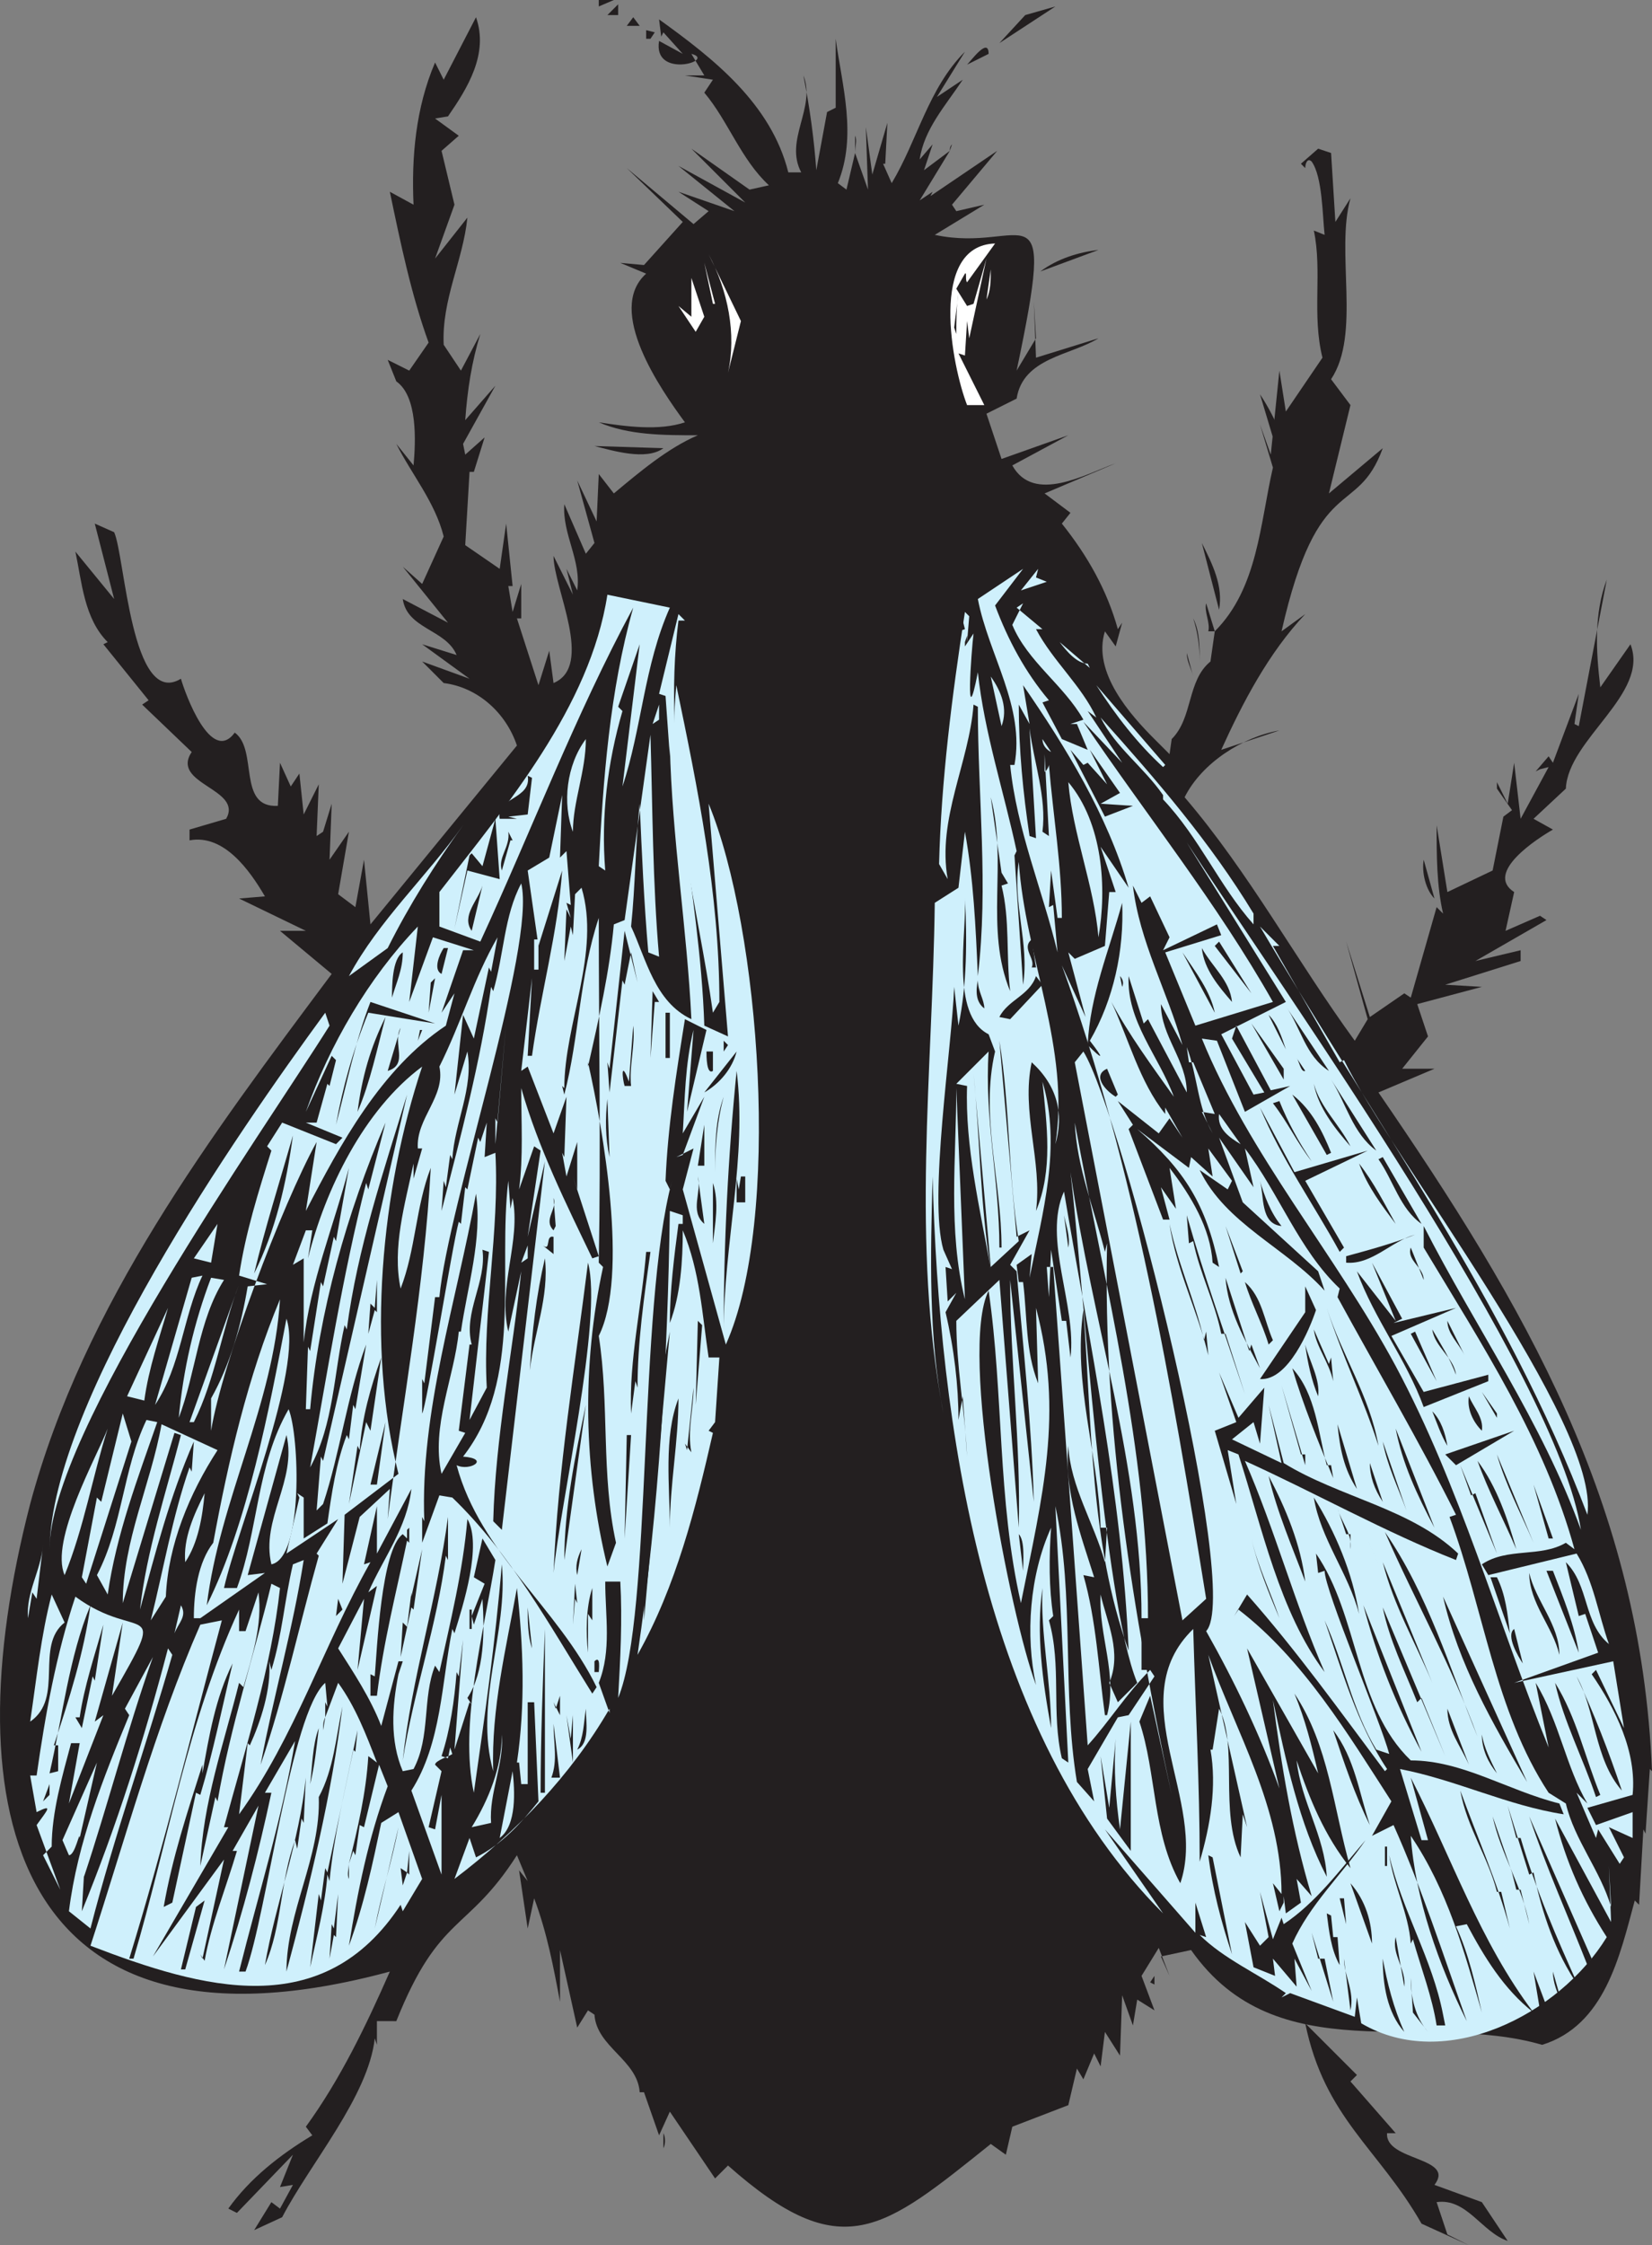 <svg xmlns="http://www.w3.org/2000/svg" width="575.25" height="781.5"><rect width="100%" height="100%" fill="#808080" stroke="none"/><path fill="#231f20" fill-rule="evenodd" d="M208.5 2.25V0h5.25zm3 3 3.75-3.75v3.75zm156-3L348 15l9-9.75zm75.75 150 3-.75c-2.25-5.25-4.5-9.75-7.5-14.25l4.5 15m-22.5 67.5H423l-3-9.75c-.75 3 1.5 6.75.75 9.75m-90-167.25c0-.75 0-1.5.75-2.25l-.75 2.25M231 742.5v5.25c.75-1.5.75-3.75 0-5.25m66.75-695.25v6c0-2.25.75-4.5 0-6M200.25 711l.75-5.25-.75 5.25M40.5 677.25c12-36 24-71.25 31.5-108.75-9.75 36.75-24.75 71.25-31.5 108.75m99-14.25c0-1.5 0-2.25-.75-3-.75 1.5 0 1.5.75 3"/><path fill="#231f20" fill-rule="evenodd" d="m480 380.25 19.5-8.25h-11.25l9-11.25-3.75-11.25 22.5-6-12.75-.75 26.25-8.25v-3.75l-15.75 3.75 24.75-14.25-2.25-1.5-12 5.25 3-13.5c-10.5-6.75 8.25-18.75 13.5-21.75L534 285l11.25-10.5c.75-17.25 29.25-33 22.5-50.25l-10.5 15c-1.5-12.75-2.25-25.5 2.25-37.5l-9.75 51-1.5-.75 1.5-10.5-9 24-1.5-2.25-4.5 5.25 1.5-.75 3-.75-9.75 18-2.25-19.5-2.25 14.25-3.75-7.5v2.25l5.25 7.5-3 2.25-3.75 18.75-15.75 7.5-3.75-23.25c0 10.5 0 21 2.25 30.75l-2.25-2.25-9 31.5-2.25-1.5-12 8.25-8.25-26.25 7.5 27-4.5 7.5C451.5 334.5 435 303.75 412.5 277.5c6-12 20.25-21 33-23.25L425.25 261c7.5-16.5 16.5-33.75 29.25-47.25l-8.25 6c12.75-56.25 26.25-39 35.25-63.75l-18.75 15.75 7.5-30.75-6.75-9c10.5-15.75 1.5-44.25 6.75-63L465 77.25l-1.5-24-4.5-1.5-6 5.25 1.5 1.5c0-1.5.75-3.75 2.25-2.25 3.75 5.25 3.75 18.75 4.5 25.5l-3.75-1.5c3 14.25-.75 29.25 3 44.25l-12.75 18.75L445.5 129l-3 29.25-3.75-10.5 4.5 15c-4.5 19.5-5.25 42-20.25 57l-1.5 10.5c-8.25 6.75-6 19.5-13.5 27l-.75 5.25-5.25-5.25c-8.25-8.25-21.75-23.25-17.25-37.5l3.75 5.25 2.25-8.25-1.5 2.25c-3.75-13.5-10.5-25.5-19.5-36.75l3-3.75-9-6.75 24.75-10.5C378 165 360 175.5 352.5 162l19.5-10.5-23.25 8.25L343.5 144l10.5-5.25c2.25-14.25 18.75-15 28.5-21l-21.75 6.75L360 105l.75 12.75L354 129c14.25-67.5 3-40.5-28.5-47.25l17.25-10.5L333 73.5l-1.5-2.25 15.75-18.75L324 68.25l.75-1.5-4.5 3 10.5-17.25-9 6.75 3-9-4.5 5.25c1.5-10.5 9-18.75 15-27.75l-9 6L336 18c-12.75 12.75-16.5 30.75-25.5 45.75l-3-6.75h.75l.75-14.25-5.25 18-2.25-16.5.75 21.75-4.5-12.75-3 12.75-3-2.25c6.75-16.5 1.5-33.75-.75-50.25v24l-3 1.5-3.75 20.25c-.75-10.5-2.25-21.75-4.5-33C284.25 37.5 273 48.75 279 60h-4.5c-6-24-26.25-39.75-45-53.25l.75 6 .75-1.5 6.75 7.5-8.25-4.5c-2.25 13.5 20.25 6.75 11.25 4.5l4.5 7.5h-6.75l9.75 1.5-3 4.5C253.5 42 258 55.5 267.75 64.5L261 66l-20.25-14.25L259.5 70.5l-23.25-12.75 19.5 15.75-19.5-6.75 10.5 6.75-5.25 4.5-23.25-19.5 19.5 18.75-13.5 15-8.25-.75 9 3.75c-14.25 12.75 5.25 40.5 13.5 51.75-9 3-20.25 1.5-30 0 10.5 4.5 22.5 4.5 34.5 4.5-10.5 4.5-20.25 12.75-29.25 20.25L208.5 165l-.75 16.5-6.75-14.25 6 21.75-3 3.75-7.5-17.25c-.75 10.5 6 19.5 4.5 30l-3.75-7.5 2.25 9-6.75-13.5c0 11.25 14.25 38.25 0 44.25l-1.5-11.25-3.75 12-7.5-23.25h1.5v-12l-3 9.75-1.5-9h1.5l-2.25-21.75L174 198l-12-8.25 1.5-25.5h1.5l3.75-12-6.75 6-.75-3.75 11.25-20.25-10.5 12c.75-10.5 2.25-20.25 5.25-30L160.5 129l-6-9c-.75-15.75 6.75-29.25 8.25-44.25L151.5 90l6.75-18.75-4.5-18.75 6-5.25-8.25-6 4.5-.75c6.75-9.75 14.25-21.75 9.75-34.5L154.5 27.75l-3-6c-6.75 15.75-8.25 33-7.5 49.5l-8.25-4.5c3.75 18 7.5 36 13.5 52.5L142.5 129l-7.5-3.75 3 7.5c7.5 5.25 6.75 21 6 29.25l-6-7.5c5.25 10.5 13.5 20.25 16.5 32.25l-7.5 16.5-6.75-6 15.75 19.5-15.75-8.25c1.5 10.5 15 10.5 18.75 19.5l-12-3.75 16.5 12-16.5-6 7.5 7.5c12 1.5 21.75 10.5 25.5 21.75l-51 62.25-2.25-22.5-3 16.5-6-4.5 3.75-21.75-6.75 9.75.75-19.5-3 9.75-2.25 1.5.75-18-5.25 10.5-1.5-14.25-3 4.5-3.75-8.25-.75 15c-14.25.75-6.75-19.5-15-25.5C73.5 266.25 64.5 241.5 63 236.25c-17.25 10.5-19.5-42.75-23.25-51l-6.75-3 6.75 26.25-13.5-16.5c2.25 10.5 3 23.25 11.25 31.5l-1.5.75 15.75 19.5-2.25 1.5 17.25 16.5c-7.5 11.25 18 12.75 12 23.25L66 288.75v3.75c12-2.25 21 10.5 26.25 19.5l-9 .75L106.5 324h-9l18 15c-42 56.25-86.25 114.75-105 184.5-27.75 107.25-5.25 198 125.25 162.75-8.25 18.75-17.25 37.5-29.25 54l2.25 3C97.5 750 87 758.25 79.5 768.75l3 1.5L102 750l-4.5 11.25 4.5-.75-4.5 8.25-3-2.25-6 9.75 9.75-4.5c9.75-18.75 30-42 32.25-62.25l.75 2.25v-8.25H138c15-37.5 24.75-30.75 42-57.75l3.75 9-3-3.75 3 20.25 2.25-10.5c4.5 12 6.75 24 9 36v-18l6 27 3.75-6 2.25 1.5c.75 11.25 15 15.75 15.75 27h1.5l5.25 15 3.75-8.25L249 758.25l4.5-4.5c39.75 35.25 54 22.5 91.5-7.5l5.25 3.75 2.25-9.75 19.5-7.5 3-12.75 2.25 3.75 3.75-9 2.25 4.5 1.5-12 5.25 8.25.75-21 3.75 10.5 1.5-9 6 3.75-4.5-12 6-9.75 3.75 9.75-3-6.75 10.5-2.25c30 42.75 81 21 122.25 33 21.75-6.75 27-30.75 32.25-50.25l1.5 1.5 1.5-26.25.75 1.5 1.5-22.5.75.75c-3.75-93-44.25-162-95.25-236.25"/><path fill="#cff0fc" fill-rule="evenodd" d="m140.25 665.25-.75-2.25c-27 41.25-69 29.25-108 14.25C43.5 640.5 54 601.5 69.75 565.5l7.5-1.5C66.75 603 57 642.75 45 681.75h1.5c12-40.5 18.75-82.5 36.75-121.5v7.5h2.25l4.5-13.5c1.5 11.25-2.25 22.5-5.25 33l-1.5-1.5c-5.25 21-12.75 42-13.5 63.75l5.25-24 .75 1.5c4.5-26.25 12.75-51 18.75-75.75l3 1.5c-3 27.75-12 55.5-19.5 83.25h1.5l-26.25 45L78 647.25l-7.5 34.5-.75-1.5 1.5 2.25c2.25-12.75 7.5-25.5 11.25-38.25H81l9-15.75-12 57c6.75-20.25 12-40.5 16.5-61.5h-2.25l10.5-18c-4.5 27-12.75 53.25-19.5 80.25h2.25c7.5-20.25 15.75-90 27.75-100.5L114 594l-.75-1.5v5.25l4.5-12c6 8.25 9.75 18 13.5 27.75l-3-2.25c-.75 12.75-3.75 25.5-6.75 37.5l1.5-4.5.75 1.5 1.5-10.5 1.5.75 5.25-21.75 3 7.5c-6.75 18-10.5 36.75-13.5 55.5 5.25-14.25 8.25-28.5 11.25-42.75l6-3.75L147 654l-6.75 11.25"/><path fill="#231f20" fill-rule="evenodd" d="M121.5 654v-5.25c0 1.5-.75 3.75 0 5.25M63 685.5h1.5l6.75-24-3 2.25L63 685.5m49.5-83.25.75-4.5c-.75 1.5-.75 3-.75 4.5M222.75 9h-4.5l2.25-3zm5.25 2.25-1.5 2.25H225v-3l3 .75m116.25 7.5-7.5 3.75c1.5-1.5 7.5-9.75 7.5-3.75"/><path fill="#fff" fill-rule="evenodd" d="m320.25 56.25-2.25 3 2.25-3m26.25 28.5-9.75 13.5c-.75-.75 0-3.75-.75-3l-3 5.25 3.75 6 2.25-.75L343.5 90l-6 27.75-.75-6-.75 12-2.25-.75 9 18h-6c-5.25-13.5-13.5-55.5 9.75-56.25"/><path fill="#231f20" fill-rule="evenodd" d="M362.25 94.5c6-4.5 13.5-6.75 20.25-7.5l-20.25 7.5"/><path fill="#fff" fill-rule="evenodd" d="m258 111.75-4.5 18c3-13.5 0-28.5-6.75-41.25L258 111.75m-9.75-6-3-14.25 3.75 14.25zm95.25-1.5 1.5-10.5c0 3.75 0 7.5-1.5 10.5m-98.25 6-3 5.25-6-9 4.5 3.75v-13.5l4.5 13.5"/><path fill="#231f20" fill-rule="evenodd" d="m333 116.25-.75-2.25 1.5-12c-.75 4.5-.75 9.75-.75 14.25M231 156c-6 4.5-18 .75-24-.75l24 .75m193.5 56.25-6-23.25c3.75 7.5 7.5 15 6 23.25"/><path fill="#cff0fc" fill-rule="evenodd" d="M346.5 210.75c4.5 12 10.5 23.25 18.75 33l-2.25.75 6.75 12.75 9 3.75-3.75-9h-2.25l4.5-1.5c-6.75-12-19.5-20.25-24.75-33l3.75-7.5-2.25 1.5 9 7.5h-2.25c6 11.25 15.75 19.5 21 30.75l-3-2.25 12 18-13.5-14.25c21.75 32.25 46.5 63 66 97.5l-27 8.25-10.5-25.5 19.5-6-1.5-3.75-18.75 9 2.25-4.5L400.5 312l-3 2.25-3-6c2.25 19.5 12 36.75 17.25 55.5l-7.5-14.25c0 11.25 9 19.5 9 30.75l-13.5-25.5-1.5 1.5-5.25-16.5c-.75 15.75 10.5 27.75 15.75 42-7.5-10.5-15.75-21.75-21.75-33 6 12.75 9.75 27.75 18.75 39v-2.25l6 10.5-4.5-6.75-3.75 5.25-14.25-11.25 5.25 8.25-1.5 1.5 12 31.5h2.25l-3-11.25 5.25 7.5-2.25-14.25c7.5 9.75 14.25 21 15 33l2.25 1.5c-4.5-21.75-12-33.75-28.5-48l18 13.5.75-3.75 7.5 6.75-1.5-9.75L429 411l-1.5 3-9.75-6.75c9 18.75 30 27 43.5 42L459 442.5l-26.25-24-8.25-22.5 12 17.25-3-13.5c12 15.75 18.75 35.25 33 48.75l-.75 3c13.5 24.75 28.5 50.25 41.25 75.75l-2.25.75c12 32.25 15.75 67.5 34.5 96l6 3.75c3 12.75 12 23.25 15.75 36l-.75-14.25.75 19.5-19.5-36c3.75 15 9.75 28.5 18 41.25-16.5 27-56.25 47.25-85.5 30l-1.5-9-.75 6.75-22.5-8.25-3 1.5 1.5-1.5c-9.75-6.75-21.75-12-30-20.25l2.25.75-3.75-12v10.5l-31.5-36L405 666c-63-63-78-170.25-80.25-256.5-.75 27.75-1.5 55.5 3.75 82.5-11.25-59.25-3.75-118.5-3-177.75l8.25-5.25 2.25-19.5c3 16.5 3.75 33 4.5 50.25 3.75-31.5 0-62.25 0-93.75l-1.5-.75c-1.5 20.25-12.75 39.75-9 60.75l-3-5.25c.75-29.25 4.5-58.5 9-87.75l1.5 1.5-.75 9v-2.25l-.75 2.25v1.5l3-4.5c-.75 6-3 36.75 1.5 13.5 2.25 21 9 41.25 13.5 62.25l-.75 1.5 3 45c2.25-14.25-3.75-28.5-1.5-42.75 2.25 33 18 65.25 12.75 98.25 3-10.5.75-20.25-8.25-28.5-3.75 17.25 3.75 34.5 1.5 51.75 6-14.25 3.75-30 2.25-45 6.75 22.5 0 45.75-4.5 68.25l.75-8.25-5.25 3.75.75 6h1.5c1.5 12 .75 24 5.25 35.25l-.75-26.25C370.5 492 363 520.5 355.5 558c-8.25-36-6-72.75-11.25-108.75-10.5 21 7.5 113.25 16.5 137.25-3.75-17.25-2.25-38.25 5.25-54.75-.75 10.5-.75 21 .75 30.75l-1.5 1.5c4.5 15.75.75 32.25 4.5 48l2.25 1.5-4.5-89.25c6.75 31.5 2.25 64.5 7.5 96l6 6.75-2.25-11.25 10.5-18L393 597l9-13.5-1.5-2.25c-8.25 8.25-14.25 18-21.75 26.25l-12-166.5h-2.25l.75 10.5.75-16.5 3.75 24.75h1.5l1.5 12.75c2.25-18-9.75-41.25-2.25-57.75 9 53.25 20.25 105.75 22.5 159.75-13.5-37.5-12.75-78.75-15.75-118.5-3.75 25.5 5.25 50.25 6 75.75h2.25l-.75 12c-3.75-13.5-12-26.25-12.75-40.5-1.5 15.75 4.5 31.5 9 45.75l-3.75-.75c4.5 15.75 5.25 32.25 7.5 48.75h.75c3.75-14.25-3-27.75-2.25-42 2.25 9.75 7.5 20.25 3 30.75l3 6.75 6.75-6.75c-12-29.25-18.75-139.5-23.25-177.75 7.5 51.75 24.75 102.75 24.75 155.25h2.25c0-58.5-15-115.5-25.5-172.5.75 15.75 6.75 30 10.5 45l.75-3c-1.5 64.5 9 129 22.5 192l-7.5-34.5-3.75 9c6 18 4.5 39 14.25 56.25 9.75-28.5-21-63.75 4.5-88.5.75 27 2.25 54 2.25 81 3.75-12.75 6-26.25 3.75-39h.75l2.25-14.25c6.75 12.75 0 36 7.5 51.75l.75-15 1.5 4.5-13.5-60c9.75 27 25.5 53.25 25.5 83.25l-3-3.75 2.25 9.75 1.5-3V660l.75 6 5.25-3.75-1.5-8.25 5.25 6c-6.75-22.5-10.5-45-13.5-68.25 4.5 21 9 42.75 18.75 61.5-.75-14.25-9-26.25-10.5-40.5 4.5 13.5 9.75 26.25 18.75 37.5-6-21-7.5-42.75-19.5-60.75 3.75 9 6 18 8.25 27.75l-24.75-43.5 11.25 48.75c-6.75-18.75-15.75-37.5-25.5-54.75 12.75-13.5-29.25-180-42.75-201.75l-3 3.75L411.75 564l8.25-7.5c-12-74.25-24.75-150-50.25-220.5l8.25 18-6-22.5 2.25 2.25 10.5-4.5 1.5-18.75h2.25l-5.25-15.75L393 309c-7.5-25.5-21.75-48.75-36.75-70.5l2.25 13.5-3.75-6.75c0 15.75 1.5 30.75 3.75 45.75l2.25.75-2.25-38.25c1.5 12 6 24 4.5 36l2.25 1.5-1.5-28.5v6c0 .75 1.5-1.5 1.5-2.25 1.5 18 4.5 35.25 4.5 53.25h-1.5L366 303l-.75 12.75 1.5-.75 1.5 16.5c-5.25-21.75-14.25-42.75-16.5-65.25h1.5c3.75-20.25-9-38.25-12.75-57.75l15.75-10.5-9.75 12.75"/><path fill="#cff0fc" fill-rule="evenodd" d="m360.75 201 3.75 1.5-9 3 6-7.5-.75 3m-127.5 10.5c-9 20.25-9.75 42-16.5 62.25l6-49.5-7.5 21.75 1.5 1.5c-5.25 18-7.5 36.75-6 55.5l-2.25-1.5c1.5-30 3.75-60.75 12-90-20.25 37.5-35.25 77.25-53.25 116.25L153 322.5v-12c23.25-30 52.5-64.5 58.5-103.5l21.75 4.5"/><path fill="#cff0fc" fill-rule="evenodd" d="M236.25 216c-6 47.25 7.5 93.75 9 141l8.25 3.75-6.75-81c18 43.5 25.5 144.75 6 188.25l-15-54 3.75-14.25-6 3 2.25-.75 7.5-20.25-7.5 12.75c.75-12 .75-24 3.75-36l-2.25 28.5 6.75-28.5-7.5-3.75c-3 18.75-6 37.5-6.75 56.25l1.5 3 .75-3c-12 45-6.75 150.75-18.75 180 .75-13.5 1.5-27 .75-40.5h-5.25c0 12 2.25 24-2.25 35.25l3.75 10.5v-1.5C198.75 618 180 637.5 158.25 654l5.25-14.25 2.25 6.75c9-4.5 15.75-12 21.75-19.5l-1.5-34.5h-2.25V621h-2.25l-.75-7.5H180c3-20.25 2.25-40.5 0-60.75-3.75 21-9 42-8.25 63.75-6.75-24 5.25-48 3-72-2.25 27-6 53.25-9.75 79.5-5.25-24 3.75-57 7.5-81l-4.5-7.5-3 13.5 3.75 2.25-4.5 11.25.75 3 3-9c.75 11.25.75 25.5-5.25 34.5l1.5 2.25-.75-.75-5.25 16.5 3-38.25-1.5 12.75-.75-1.5c-.75 9.75-2.25 20.25-5.25 29.25l2.25.75.75-3.75.75 2.25c-.75.75-6 2.25-6 3.75l4.5 4.5-2.25-2.25-4.5 19.5 2.25.75 2.25-12v27.75l-10.5-29.25c10.5-16.5 10.5-37.5 14.25-56.25l.75 1.5c3-9.75 9.75-30.75 4.5-39.75-1.5 18-6 36-9.75 53.25l-1.5-2.25c-4.5 11.25-1.5 24.75-7.5 36l-3.75.75c-4.5-10.5-3.75-22.5-1.5-33.75l1.5-4.5h-1.5l-6 22.5c-3.75-9.75-9.75-18.75-15-27l9-17.25-2.25 24.75 6.75-29.25-3 2.25c5.25-12 13.5-22.5 15-36l-12 22.5v-16.5l-4.5 20.25 2.25-.75C112.5 573 102.75 604.5 83.25 631.5l3-24.75.75.75c3.75-8.25 7.5-19.5 6.75-29.25l.75 3c3.75-12 4.5-24 7.5-36.75l3.75-1.5c-3.75 24-10.5 47.25-15 71.25 8.25-24 13.5-48.75 20.25-72.75l-.75-.75 7.5-12-18 12 4.5-19.5-.75-1.5 2.25 1.5v14.25l8.25-5.25c1.5-10.5 3-21 6.75-30.75l.75 1.5 1.5-12 .75 1.5 3.75-22.5c-6.75 18-9 37.5-15 55.5l-2.25 2.25 1.5-18.75.75 1.5L141.75 381c-8.25 27-17.25 53.25-21 81.75l-.75-1.5c-3.75 16.5-3.75 34.5-12 49.5 6-33 11.25-66.75 19.5-99l.75 2.25 6-23.25c-13.5 31.5-23.25 66-26.25 99.75h-1.5l.75-21.75.75 1.5 3.75-24 .75 1.5 3.75-17.25.75 1.5 4.5-25.5c-5.25 20.25-13.5 39.75-15.75 60.75V438l-3.75 2.25 4.5-12h2.25l-1.5 9.75c6-24 19.5-51.75 39.75-66.75-14.25 42.75-19.5 97.5-8.25 141.75L120 527.25l-.75 24 6-23.25 10.5-9.75-.75 10.5c5.25-40.5 12.75-81 15-122.25-5.25 13.5-5.25 28.5-10.5 42-3-14.25 1.5-29.25 4.5-43.5v5.25l3-10.5h-1.5c-.75-10.5 9.75-18 7.5-28.5 7.5-15 12-30.75 20.25-45l-2.25 12-.75-1.5L165 361.5l-3.75-8.25-3 27.75 4.5-15c2.25 12.75-4.5 24.75-5.25 37.5l-.75-1.5-1.5 11.25-.75-2.25-.75 10.5c6.75-26.25 13.5-51.75 17.25-78l.75 1.5c3.75-12.75 3.75-26.25 9.75-37.5 5.25 21.75-25.5 111.75-28.5 144h-1.5l-3.75 30-.75-1.5v12c1.5-2.25 10.5-58.5 12.75-66.75l.75.75 1.5-12.75.75.75 3.75-18 .75 1.5 2.25-6.75-.75 12 3.75-1.5C174 429 168 456 169.5 483l-6 11.25 6.75-58.5L168 435c1.5 11.25-6.75 21.75-3.75 33h-.75l-3.75 30 2.25.75-8.25 14.25c-3.75-16.5 4.5-33.75 6-49.5h.75c2.25-15.75 7.5-32.25 5.25-48-6.75 37.5-19.5 75.75-18 114L147 528v9l6-16.5 4.5.75c20.25 19.5 33.75 44.25 48.75 68.25l1.5-2.25c-13.5-27.75-40.5-46.5-48.75-77.25 4.5 2.25 12-2.25 2.25-3 21-27 12-64.5 15.75-96l.75 9.75.75-3.75c3 15-5.25 30.75-1.5 46.5l4.5-21c-3 28.5-9 57.75-9.75 87l3 3 15-128.25-6 26.25 4.5-30L186 399l-5.25 15c1.5-11.25.75-23.25.75-35.25 6 21 15.75 40.5 24.75 59.25l2.25-.75-9-27.75 1.5 4.5v-16.5l-3.75 12-1.5-8.25.75 1.5.75-21-4.5 12.75-9-23.25-2.25 1.5 3.75-32.25-1.5 27h1.5c3-21.75 9-42.75 10.5-64.5l-8.25 26.25-3.75-26.25 7.5-4.5 4.5-21.75-.75 21.75 2.25-2.25 1.5 18.75-1.5-.75 1.5 5.25-1.5-3-.75 18 2.25-12 .75 3 .75-14.25 2.25-2.25c6.75 22.5-6 47.25-6 69.75l-.75-.75.75 3c5.25-20.25 5.25-41.25 12-61.5 0 40.5.75 80.25 0 120l1.5 1.5c-7.5 34.5-6.75 70.5 1.5 104.25l3-8.25c-5.25-24-2.25-48-6-72 10.5-21 1.5-72-3.75-95.25v1.5c3.75-16.5 7.5-33 9-49.5l3.75-1.5 9-64.5c.75 25.5.75 51.75 3 77.25l-3.75-1.5c-1.5-17.25-2.25-34.5-3-51.75-1.5 14.25-1.5 28.5-3 42.75 5.25 11.25 8.25 26.25 21 32.25-1.5-31.5-6.75-63-7.5-95.25v3.75l-1.5-21-2.25-.75 6.75-27.75 2.25 2.25h-2.25"/><path fill="#231f20" fill-rule="evenodd" d="M417.75 230.25c0-5.25-.75-10.5-2.25-15 2.25 4.5 2.25 9.75 2.25 15M336 219l-2.25.75 1.5-3.75zm0 0"/><path fill="#cff0fc" fill-rule="evenodd" d="m378.75 231 .75 1.5-10.5-9c2.25 3 6 7.5 9.75 7.5"/><path fill="#231f20" fill-rule="evenodd" d="m411.75 225 .75 3.75-.75-3.75m3.75 10.5-2.25-8.25c0 3 1.5 5.25 2.25 8.25"/><path fill="#cff0fc" fill-rule="evenodd" d="M348.75 252.75 345 235.5c3.75 5.25 6 11.25 3.75 17.25m-100.5 99.75c-5.25-37.5-16.5-75.75-12.75-114 7.5 36 15 72.75 15 110.25l-2.25 3.75M405 267c-9-8.25-16.5-18-23.25-28.5l24 27.75-.75.75m-215.25-18 6-9.75-6 9.75m37.5 3 2.25-6.75v5.25zm143.25-6 2.25 3-2.25-3m66 72v3.75c-12-13.5-18.75-30-31.5-43.5v-1.5c-6.75-9.75-16.5-16.5-21.75-27 19.5 21.75 38.25 43.5 53.25 68.25m-237-28.5c-3.75-9.75-2.25-23.25 4.5-32.25 0 11.25-4.5 21.75-4.5 32.25M366 261.75c-1.5-.75-3-2.25-3-4.5l3 4.5"/><path fill="#231f20" fill-rule="evenodd" d="m378.75 265.5 6.75 7.5-6-12 10.5 15-6.75 3.75 11.25.75-9.75 3.75-12-23.25 4.5 5.25 1.5-.75m-193.5 5.25-1.5 12.75-6.75.75 3 .75h-6c-1.5-7.5 11.25-6.75 9.75-15l1.5.75"/><path fill="#cff0fc" fill-rule="evenodd" d="M382.5 326.25c-1.5-18-9-36-10.5-54 12 14.25 13.5 36.75 10.5 54M245.25 276l.75 3.75-.75-3.75"/><path fill="#231f20" fill-rule="evenodd" d="M348.75 308.25c3 12 1.5 24 3 36.75-9-21.75-.75-45-6.75-67.5l3.75 26.25 2.25 3.75-2.25.75M174 306l-11.25-3-4.5 20.25 5.25-25.5.75-.75 3.75 4.5 4.5-16.5 1.5 21"/><path fill="#cff0fc" fill-rule="evenodd" d="m135 330-13.5 9.75c10.5-19.5 27-34.5 39.75-52.5C151.5 300.75 142.5 315 135 330"/><path fill="#231f20" fill-rule="evenodd" d="m177.75 292.5-3 10.5c-1.5-4.5 3-8.25 2.25-13.5l1.5 3h-.75"/><path fill="#cff0fc" fill-rule="evenodd" d="M402 297c-2.25.75-3.75-4.5-4.5-6l4.5 6m148.5 235.5C537 495 513.75 462 495.75 426.75v7.5c20.25 33.75 42 66.75 52.5 105l-3-2.25c-9 5.25-20.25 1.5-29.25 7.5l2.25 3.75 30.75-7.5c6 9.75 7.5 21 11.25 31.5-9-7.5-6.75-20.25-15-28.5l4.5 18.75 2.25-.75 4.5 13.5-29.25 10.5 34.5-7.5 3.75 23.25-9.75-20.25-1.5 1.5c8.25 12 15.75 27 14.25 42l-15.75 4.5 3 6 12.75-4.5v9l-8.25-3.75 5.25 10.5-1.5 2.25-7.5-12-.75 3L549 624l3.75 3.75c-7.5-12.75-9.75-28.5-18-42l4.5 22.5C521.25 564 508.5 517.5 486 475.5c-21-39-51-73.5-67.5-114l5.25.75L433.5 387l15.75-9-6.75 1.5-12-22.5-1.5 4.5 11.25 18.75-3.75.75-11.25-21 22.5-11.25-34.5-55.5C447 345 542.25 478.5 550.5 532.5"/><path fill="#231f20" fill-rule="evenodd" d="M499.5 312.75c-3-3-4.5-9-3.75-13.5l3.75 13.5M164.25 324c-3.75-5.25 2.25-10.5 3.75-15.75L164.25 324m190.5 207.75L348 445.5l-15 14.25c0 15.75 3 31.5 3.75 47.25l-1.5-21-1.5 8.25c0-12-1.5-24.75-4.5-37.5L333 450l-3 3-.75-12 2.25.75-3-6.75c-5.25-18 3-70.5 3.75-91.5l1.5 13.5c3-14.25 3-30 2.25-45 .75 12.75-5.25 41.25 8.25 48l2.25 6c-5.25 22.5 2.25 45 2.25 68.25H348c0-23.25-5.25-45-3.75-68.25L333 377.25l3.75.75c-.75 21 4.5 42.75 8.25 63.75-3.75-22.5-3.75-45.75-6-68.25l6 67.5 9.75-9c-3.75-23.25-3-46.5-6.75-69.75l6 68.25 4.5-2.25-6.75 12 2.25 2.25c2.25 26.25 5.25 53.25 6 80.25l-8.25-77.25c0 28.5 3.75 57 3 86.25m24.75-169.5c5.25 6.75 4.5 6.75-.75 1.5.75-17.25 7.5-33 12-49.5.75 16.5-3 33.75-11.25 48"/><path fill="#cff0fc" fill-rule="evenodd" d="m142.5 348.75 8.25-22.5 14.25 4.5h-3.75l-7.5 21.75 4.5-6.75-3 11.25c-22.5 15-36.75 41.25-48.75 64.5l3.75-24c-12 21.75-33 77.25-36.75 100.5v-11.25c6.75-12 10.5-25.5 12.75-39L93 447l-9.75-3c2.25-15 6.75-29.25 11.25-43.5L93 399l5.25-8.25 18.75 7.5 2.25-2.25-12.75-5.25h3.75l3.75-13.5.75.75 2.25-9-1.5-1.5-9 19.5c8.25-23.25 21.75-46.5 39-64.5l-3 26.25m303-19.5h-2.25l23.25 40.5 1.5-.75c16.5 33.75 89.25 126.75 84.75 158.25C525 453.75 478.5 390 438.75 322.5l6.75 6.75"/><path fill="#231f20" fill-rule="evenodd" d="m222 342-2.25-10.5-2.25 11.25-.75-1.5-4.5 39-.75-10.5.75 2.25 5.25-48 4.5 18"/><path fill="#cff0fc" fill-rule="evenodd" d="M186 327h1.5v10.5H186V327"/><path fill="#231f20" fill-rule="evenodd" d="M360.75 336.75h-1.5c1.5-3-3.75-6.75 0-9.75l1.5 9.75m75 9L423 329.25l1.5-1.5zm-282-6.75c-3-1.5-.75-6.75.75-9h1.5l-2.25 9M429 348.75c-4.5-5.25-9.75-11.25-10.5-18.75 3.75 6.75 9.75 11.25 10.5 18.75m-292.5-1.5c0-3.75 0-13.5 3.75-15.75 0 6-2.25 10.5-3.75 15.75M423 352.5l-11.25-21c4.5 6.75 9.75 13.5 11.25 21m-60-9.75-11.25 12L348 354c3-6 10.5-7.5 12.75-14.25l2.25 3m27.75.75-.75-3.75c.75.75 1.5 2.25.75 3.75M150 342l1.5-1.5-2.25 12zm192.75 9c-3-2.25-3-6-2.25-9.75 0 3.75 2.25 6.75 2.25 9.75M228 348.75l-1.5 19.5.75-23.25 2.25 3.75H228m-76.5 7.5-23.25-3.75c-5.25 12.75-9 26.25-11.25 39 3.75-14.25 6.75-29.25 12-42.75l22.5 7.5"/><path fill="#cff0fc" fill-rule="evenodd" d="M17.25 539.25c.75-51.75 65.25-144.75 96-186.75l1.5 4.5c-24 38.25-97.5 141.75-97.5 182.25"/><path fill="#231f20" fill-rule="evenodd" d="M462.75 372.75c-8.25-5.25-9.75-15-15-22.5l15 22.5m-231-20.25h1.5v15.75h-1.5V352.5m216 12.75-6-12c3 3 4.5 7.5 6 12M124.5 387c1.5-12 4.5-22.5 9.75-33-3 11.25-5.25 22.5-9.75 33"/><path fill="#cff0fc" fill-rule="evenodd" d="M172.5 398.25v-9l.75 1.5 3-34.5-3.75 42"/><path fill="#231f20" fill-rule="evenodd" d="M447 372v3.75l-11.25-19.5zm-227.25 6h-2.25c-.75-2.25-1.5-9.75 1.5-1.5l1.5-19.5c.75 6.75-1.5 14.25-.75 21M135 372.75l4.5-15c-3 5.25 3 12.75-4.5 15m10.5-10.5.75-3.75h.75zm0 0"/><path fill="#cff0fc" fill-rule="evenodd" d="m339 361.5-6 8.25 6-8.25"/><path fill="#231f20" fill-rule="evenodd" d="M252 366v-3.75l1.5 1.5zm0 0"/><path fill="#cff0fc" fill-rule="evenodd" d="m415.5 369.75 7.5 18-4.5-.75 3.75 7.5c-5.25-9-5.25-20.25-9-30l.75 5.25h1.5"/><path fill="#231f20" fill-rule="evenodd" d="M248.25 372.75C246 374.25 246 367.5 246 366h2.25v6.75m8.25-6.75c-1.5 6-6 11.25-11.25 14.25L256.5 366m198 6.75c-1.5.75-2.25-3.75-3-4.5l3 4.5m-66 9c-3.75-2.25-8.25-7.5-3-9.75l3.75 9-.75.75M252 463.5c0-30.75 1.5-60.75 4.5-90.75 3.75 30-4.5 60-4.5 90.75m227.25-63c-8.25-6-10.5-16.5-15.75-24.75l15.75 24.75m-9-1.5c-5.25-6-11.25-13.5-12.75-21.75 2.25 8.25 9 14.25 12.75 21.75"/><path fill="#cff0fc" fill-rule="evenodd" d="M336 452.25c-6-24-3-49.5-3-73.5l3 73.5"/><path fill="#231f20" fill-rule="evenodd" d="m463.5 401.25-1.5.75-12-21c6.75 5.25 10.5 12.75 13.5 20.25M249 408c0-9 .75-18 3-26.25-3 8.25-3 17.25-3 26.25m-36.75-5.25-.75-20.25c-.75 6.75-.75 13.5.75 20.25m244.5 1.5c-5.25-6.75-8.25-13.5-13.5-20.25l2.25-.75c3 7.5 6.75 14.25 11.25 21"/><path fill="#231f20" fill-rule="evenodd" d="m450.75 408 25.5-7.5L454.5 411l13.5 23.25-1.5 1.5c-9-16.5-20.25-32.25-27.75-50.25l12 22.5"/><path fill="#cff0fc" fill-rule="evenodd" d="M432 398.25c-3.75-2.25-8.25-5.25-7.5-10.5l7.5 10.5"/><path fill="#231f20" fill-rule="evenodd" d="m243 405.75 2.25-14.25v14.25zm-154.5 37.5c3.75-15.75 9-32.25 13.5-48-2.25 16.5-6 33-13.5 48M495 426c-7.5-5.25-9.75-15-15-22.5l1.5-.75L495 426m-9 0c-4.5-6-9.75-12.75-12.75-21 5.25 6.75 9 14.25 12.75 21m-6 4.5-12-23.25 12 23.25M245.25 426c-5.25-4.5-.75-11.25-2.25-16.5l2.25 16.5m11.25-7.5v-8.25l.75 3.75.75-4.5h1.5v9h-3m189.75 8.25c-7.5-.75-6-10.5-7.5-15.75 1.5 5.25 3.75 11.25 7.5 15.75m-198 6v-21c2.25 6.75.75 14.25 0 21m-54.75-6-.75 1.5c-3.75-3.75 1.5-7.5 0-11.25l.75 9.75"/><path fill="#cff0fc" fill-rule="evenodd" d="M236.25 426c-1.5 11.25-3 23.25-3 34.5 3.75-9.75 4.5-21.75 4.5-32.25 6 14.25 6.75 29.25 9 44.25h3.75L249 495l-2.25 3 1.5.75C242.25 525 235.5 552 222 576c7.5-51 10.5-102.75 11.25-154.5l4.5 1.5v3h-1.5"/><path fill="#231f20" fill-rule="evenodd" d="M372 434.25 370.5 423c.75 3.75 2.25 7.5 1.5 11.25m61.5 51-6.75-21h-1.5c-2.25-11.25-7.5-21-9.75-32.25l-1.5.75-.75-9.75c6 21 13.5 42 20.25 62.25"/><path fill="#cff0fc" fill-rule="evenodd" d="m73.5 439.5-6-1.5 8.25-12zm0 0"/><path fill="#231f20" fill-rule="evenodd" d="m419.25 466.5.75-3 .75 8.25c-3.75-15.75-11.25-30-13.5-45.75 3 14.25 9 27 12 40.5m13.5-24 .75-.75-1.5 1.5-5.25-16.5 6 15.75m60-12.75c-8.25 2.25-15 10.5-24 9.75v-2.25c8.25-2.25 16.5-4.5 24-7.5m-300 6.75-3.75-3c3 2.25.75-3.75 3.75-3v6"/><path fill="#cff0fc" fill-rule="evenodd" d="m183.75 438-2.25 1.5 2.25-6zm0 0"/><path fill="#231f20" fill-rule="evenodd" d="M495.75 445.5c0-4.5-6-6.75-4.5-11.25l4.5 11.25m-269.25-9.75c-2.25 15.75-4.5 31.5-4.5 47.25l-.75-2.25-1.5 11.25c-.75-18.75 3.75-37.5 5.25-56.25h1.5m223.5 13.5-6.75-12.75 6.75 12.75m45 4.5-10.5-17.25 10.5 17.25M184.5 477c.75-13.5 2.25-26.25 5.25-39 1.5 13.5-3.75 25.5-5.25 39m8.25 70.5c1.5-36 7.5-72 12-108 5.25 19.5-9.75 84-12 108m295.5-88.5-3 1.5 21.75-5.25-22.5 9.75 11.25 19.5 22.5-6v2.25l-22.5 9c-6-16.5-17.25-30.75-23.25-47.25l13.5 17.25-8.25-20.25 10.5 19.5"/><path fill="#cff0fc" fill-rule="evenodd" d="m351.75 441.75-3 3 3-3M70.5 444c-6.75 14.25-7.5 31.5-16.5 45l12.75-44.25 3.75-.75m7.5 1.5c-9 14.25-9.75 32.25-15.75 48 1.5-16.5 5.25-33 11.25-48.75l4.5.75"/><path fill="#231f20" fill-rule="evenodd" d="m435 470.25.75-2.25 3 8.25c-5.25-9.75-11.25-20.25-12-31.5l8.25 25.5m-303.75-13.5-.75-.75-2.25 8.25.75-10.5 1.5 1.5.75-9.75v11.25"/><path fill="#cff0fc" fill-rule="evenodd" d="M83.25 447c-6 15.75-8.25 33-15.75 48H66l17.25-48"/><path fill="#231f20" fill-rule="evenodd" d="m443.25 466.5-1.5 1.5c-2.25-7.5-6-14.25-8.25-21.75 6 5.25 6.75 13.5 9.75 20.25m15-10.5c-2.25 6.75-9.75 24.75-19.5 24l15.75-23.25v-9l3.75 8.25"/><path fill="#cff0fc" fill-rule="evenodd" d="M72 558.75c14.25-28.5 21.75-68.25 27.75-99.75 6 17.25-17.25 73.5-21.75 93.75h4.5c7.5-20.25 6.75-42.75 18-62.25 3.75 9 5.25 51.75-6 54-3.75-15.75 9-29.25 5.25-45l-13.5 48.75 6-.75-22.5 15.75H67.5c0-9 1.5-19.5 6.75-26.25 5.25-28.5 12-57.75 23.25-84.75C95.25 489 76.5 522 72 558.75M50.25 487.5l-6-1.5 14.25-30.75c-3 10.5-6.75 21-8.25 32.25"/><path fill="#231f20" fill-rule="evenodd" d="M480 503.25c-5.25-16.5-12.75-31.5-18-48 5.25 16.5 15 30.75 18 48m30-31.5c-2.25-4.5-6-7.5-6-12l6 12m-265.5-10.5L242.25 489l.75-29.25zm218.25 13.5.75-2.25.75 8.25c-1.5-6.75-6-12-6.75-18l5.25 12M507 478.5c-.75-6-7.5-9.75-8.25-15.75 3 5.25 6 9.75 8.25 15.75M224.25 564c0-33.75 2.25-67.5 9-100.5l-9 100.5m276-83.25-9-16.5 1.5-.75zM459 486c-2.25-5.25-3.75-12-4.5-18 1.5 6 5.25 12 4.5 18m-326.25-13.5L129 498l-1.5-3-6 28.5 3-20.25.75 1.5c.75-11.25 3.75-21.75 7.5-32.25M462 510h1.5l.75 4.5C459 501.75 453.75 489 450 476.25c8.25 9 9 22.5 12 33.75"/><path fill="#231f20" fill-rule="evenodd" d="m431.25 493.5 9-10.5-1.5 19.5-2.25-7.5-7.5 6 17.25 8.25-4.5-20.25 5.25 20.25c19.5 12 44.25 15.75 60.75 31.5L507 543c-24.75-9.75-48.75-23.25-73.5-34.5 10.5 24 17.25 49.5 27.75 73.5-15.75-21-21.75-50.25-30-75.75l-3.75-1.5 3 18.75L423 498l7.5-3-6-17.25 6.75 15.75"/><path fill="#231f20" fill-rule="evenodd" d="M454.5 510v-3.75H453l-6.75-24L454.5 510m-213.75-4.5-2.25-3 .75 2.25L241.5 483c0 7.5-2.25 15-.75 22.5m280.5-12-5.25-9 5.25 7.5zM516 498c-3-3-5.25-7.5-4.5-12 1.5 3.75 5.25 7.5 4.5 12m-282.75 33.75c0-14.25-2.25-31.5 3-45 0 15-3 30-3 45M196.5 543c0-18 3.75-36 7.5-54l-7.5 54m314.25-43.5L504 489l6.75 10.5"/><path fill="#cff0fc" fill-rule="evenodd" d="M45.75 501.75 30 551.25 28.5 549l5.25-27.75 1.5 1.5 7.5-30.75 3 9.75"/><path fill="#231f20" fill-rule="evenodd" d="M504 503.25c-2.25-3.75-3.75-8.25-5.25-12 3 3 4.5 7.5 5.25 12"/><path fill="#cff0fc" fill-rule="evenodd" d="M54.75 495C48 514.5 40.5 534 37.5 555l-3.75-6.75c9-17.25 9-36.75 17.25-54l3.75.75"/><path fill="#231f20" fill-rule="evenodd" d="M131.25 516.75H129l5.25-21.75zm0 0"/><path fill="#cff0fc" fill-rule="evenodd" d="M75.75 504.75c-9.75 15-17.25 33-18 51L52.5 564C57 546 60 528 66 510.75l.75 1.5.75-10.5c-8.25 18.75-13.5 39-18.75 58.5C51 540 57.75 519.75 63 499.5l-2.25-.75-18 59.25c0-21.75 9.75-41.25 13.5-62.25l19.5 9"/><path fill="#231f20" fill-rule="evenodd" d="M472.5 518.25c-4.5-6.75-6-14.25-6.75-22.5l6.75 22.5"/><path fill="#cff0fc" fill-rule="evenodd" d="M22.5 548.25c-5.25-12 11.25-41.25 15-51-5.25 16.5-8.25 34.5-15 51"/><path fill="#231f20" fill-rule="evenodd" d="M499.5 531.75c-6-11.25-11.25-22.5-13.5-34.5l13.5 34.5M507 510l-3.75-3.75 24-8.25zm-289.5 25.5.75-36h1.5zm272.25-9.75c-3-8.25-6.75-15.75-8.25-24l8.25 24M534 537c-4.5-10.5-9.75-20.25-12.75-30.75L534 537m-6 2.25c-4.5-10.5-9.75-20.25-13.5-30.75 6.75 9 10.5 20.25 13.5 30.75m-46.5-16.5c-3-4.5-4.5-9-4.5-13.5l4.5 13.5m32.25-3 7.5 21L508.5 510l3.75 10.5 1.5-.75M454.5 550.5c-4.5-12-9.75-24-12.75-36.75 6 11.25 11.25 24 12.75 36.75m86.25-15h-1.5L534 516.75zm0 0"/><path fill="#cff0fc" fill-rule="evenodd" d="M64.5 543.75c-.75-8.25 3-16.5 6.75-24-.75 8.25-2.25 17.25-6.75 24"/><path fill="#231f20" fill-rule="evenodd" d="M473.25 561.75c-3.75-14.25-13.5-26.25-15.75-40.5 7.5 12 13.5 26.25 15.75 40.5m-3-22.5V534h-1.5l-3-9c1.5 5.25 5.25 9 4.5 14.25m-315 2.25c-3 24-11.25 47.25-15 71.25 3-28.5 12-56.25 15.75-84.75v15l-.75-1.5m324.75 3-6.75-15.75L480 544.5m-338.25-8.25c-3.75 18-8.25 35.25-10.5 54H129v-7.5l1.5.75c.75-9 2.25-44.25 9.75-49.5l1.5 1.5v-3l.75-.75V537l-.75-.75M514.5 604.5c-9-24.75-21.75-47.25-32.25-71.25 15 21.75 22.5 47.25 32.25 71.25m-158.25-57.75-1.5-12.75c2.25 2.25 1.5 9.75 1.5 12.75m89.25 16.5c-3.75-9-7.5-18-9.75-27.75 2.25 9.75 6.75 18.75 9.75 27.75"/><path fill="#cff0fc" fill-rule="evenodd" d="m12.75 556.5-1.5-2.25-1.5 9c-.75-9 4.5-16.5 5.25-25.5l-2.25 18.75"/><path fill="#231f20" fill-rule="evenodd" d="m144 560.25-.75-.75-3.75 17.25.75-12 1.5 1.5 1.5-12v1.5l3.75-16.5-3 21m57-12c-.75-3 0-6 1.5-9l-1.5 9m290.25 64.5c18 0 33.75 10.5 51.75 15l1.5 3.75c-19.5-3-37.5-12-57-15.75l7.5 24.75h2.25l-6-21.75c14.25 27.75 24 57 42.75 81.75-10.5-8.25-17.25-19.5-23.25-30.75l-3.75.75c4.5 9.75 6.75 20.25 9 30-6-21-12-42.75-24.75-61.5 1.5 21.75 9.75 45 19.5 64.5-8.25-23.25-15.75-46.5-25.5-68.25l-7.5 3.75 6.75-12c-15-23.25-30.75-49.5-53.25-66.75l-1.5 2.25 4.5-7.5c17.25 19.5 32.25 40.5 48 61.5l.75-.75c-10.5-15.75-15.75-34.5-21.75-51.75 6.75 15 9.75 31.5 18 45l4.5 1.5c-3-11.25-22.5-57-22.5-63.75l-2.25.75-.75-6.75c15 21.75 13.5 53.25 33 72"/><path fill="#231f20" fill-rule="evenodd" d="m498.75 585.75-17.25-42c3.75 15 11.25 27.75 17.25 42m42-39c3.75 9.75 7.5 18.75 9 28.5l-11.25-28.5h2.25M543 576c-2.25-9.75-10.5-18-10.5-28.5 2.25 9.75 10.5 18 10.5 28.5m-6.75 2.25-11.25-30 11.25 30m-15-29.25c3 6 3.75 12.75 4.5 19.5L519 549h2.25M201 558l-.75-1.5-.75 9 .75-14.25.75 6.75m165 43.5c-3-16.5-5.25-33-3-48.75-.75 15.75 3 32.25 3 48.75M206.25 564l-1.5-2.25v13.5c-.75-6.75-.75-15.75 1.5-22.5V564"/><path fill="#cff0fc" fill-rule="evenodd" d="M22.5 564.75c-10.5 8.25 0 26.25-12 34.5 2.25-15 3.75-30 7.5-44.25l4.5 9.75"/><path fill="#cff0fc" fill-rule="evenodd" d="m39 590.25 3.75-25.5-9.75 34.5 3-2.25-12 30.75 3.75-21h-3c-3 11.25-6.75 24-6.75 36l-3 3 6 12-8.25-22.5c3.75-5.25 6-7.5 0-4.5L10.5 618h2.25c3-21 6.75-42 13.5-62.25 22.5 16.5 33-.75 12.75 34.5"/><path fill="#231f20" fill-rule="evenodd" d="M531.75 620.25c-12-20.25-24-41.25-29.25-64.5l29.25 64.5M117 562.5l.75-6 1.5 3.75zm-85.5-3.75c-2.25 16.5-7.5 33-12.75 48.75h1.5v9l-3 .75c4.5-19.5 6.75-40.5 14.25-58.5"/><path fill="#cff0fc" fill-rule="evenodd" d="m60.75 568.5 2.25-9.75c2.25 3.75-.75 6-2.25 9.75"/><path fill="#231f20" fill-rule="evenodd" d="M495 609.75c-9-16.5-15.75-33.75-20.25-51l20.25 51m-309.75-36c-1.5-4.5-1.5-9.75-1.5-14.25l1.5 14.25m318 37.5L495 591l-1.5 1.5c-4.5-11.25-9.75-21.75-12-33l21.75 51.75m-339.75-51h.75V567h-.75v-6.75M33 585l-.75-1.5-3.75 18-2.25-3.75h1.5C29.25 587.25 33 576 36 565.5L33 585m366.75-3.75h-2.25v-15zM188.25 624c0-18.75.75-38.25 1.5-57v57h-1.5m342-45c-1.5-2.25-6-9.75-3-12l3 12m-367.5-10.5.75 5.25-.75-5.25"/><path fill="#cff0fc" fill-rule="evenodd" d="M60 576c-9 31.5-20.25 63-28.5 95.25l-7.5-6c3-24 12-46.5 21-68.25l-1.5-2.25 9.75-18c-9 25.5-15.75 51.75-24 76.5v-.75l-.75 12.75c12-29.25 21.75-60 30-91.5L60 576"/><path fill="#231f20" fill-rule="evenodd" d="M208.5 582H207v-3.75c2.25-2.25 1.5 3 1.5 3.75m-13.5-3.75.75 9-.75-9m-125.25 46.5-1.5-.75L60 662.25l-3 1.5c3-17.25 8.25-33 13.5-49.5v3C72.75 604.5 75 591 81 579c-3.75 15.75-6.75 30.75-11.25 45.75m495-1.5C555 612 555.75 595.5 549 583.5c6 12.75 11.25 26.25 15.75 39.75m-7.5 1.5-1.5.75c-4.5-13.5-11.25-26.25-14.25-39.75 7.5 12 10.5 26.25 15.75 39m-364.5-32.25.75 2.25 1.5-4.5V597l-2.25-4.5m-93 93.75c0-21 12-39.75 11.25-60.75 5.25-9.75 6-21 8.25-31.5-3.75 30.75-11.25 61.5-19.5 92.25M201 609c2.25-4.5 2.25-9 3-14.25 0 4.5 1.5 12-3 14.25m162.75-6.75-2.25-7.5 2.25 7.5m147.75 12c-3-6.75-7.5-12-7.5-19.5l7.5 19.5m-312.75-9 .75-8.25v16.5l-2.25-16.5 1.5 8.25m195 39L385.5 633l-2.25-21.75 3 18 2.25-24c-.75 10.5 0 21 1.5 31.5l3.75-37.5v45M195 618.75h-3c2.25-6 .75-12 .75-18.75l2.25 18.75"/><path fill="#cff0fc" fill-rule="evenodd" d="m39.75 601.5-2.25 6 2.25-6"/><path fill="#231f20" fill-rule="evenodd" d="M108 621c.75-6 .75-13.5 3-19.5-.75 6.75-1.5 13.5-3 19.5m15-12c-3 15-6.75 30-8.25 45.75l-.75-2.25c-.75 10.5-3.75 21.75-6 32.25l3-25.5.75 2.25 1.5-11.25.75 1.5 10.5-49.5-.75 7.5-.75-.75m354 26.25c-5.25-10.5-9-21.75-12.75-33 7.5 9.75 9 21.75 12.75 33"/><path fill="#cff0fc" fill-rule="evenodd" d="m171 634.5-6.75 1.5c6-9.75 10.5-21 10.5-32.25.75 10.5-4.5 20.25-3.75 30.75"/><path fill="#231f20" fill-rule="evenodd" d="M521.25 617.25c-3-3.75-5.25-8.25-5.25-13.5.75 4.5 3 9 5.25 13.5"/><path fill="#cff0fc" fill-rule="evenodd" d="M27.75 639.75c0-3-1.5 6-3.75 6l-2.25-5.25 12-27-6 26.25m146.25 0 4.5-23.25c.75 6.75 1.5 18.75-4.5 23.25"/><path fill="#231f20" fill-rule="evenodd" d="m105 633-1.5 10.5-.75-3c-5.25 14.25-4.5 30-10.5 43.5 3.75-21.75 12-42.75 14.25-65.25l-.75 15.75-.75-1.5m-87.75-8.25L15 627l2.25-6v6-2.25M519.75 675l-20.25-54 20.25 54m6-3.75-3-12.75h-1.5c-3-12-10.5-22.5-12.75-35.25 6 16.5 12.75 31.5 17.25 48m2.25-31.5h1.5c5.25 18 12.75 35.25 20.25 51.75-8.25-12-12.75-25.5-15.75-39.75l-1.5.75-7.5-24 3 11.25m1.5 18 3 12c-2.25-12.75-9.75-24-12.75-37.5l6.75 19.5 1.5 6h1.5m24.75 24-1.5 2.25c-6.75-17.25-14.25-33.75-20.25-51.75l21.75 49.5m-423.75-10.5 8.25-35.25c-2.25 12-6 23.25-8.25 35.25M450 676.5l6.75 16.5-6-11.25.75 9.75-8.25-9.75.75 6-7.5-3-3-15.75 5.25 8.25 3-3-3-15.75 4.5 16.5 3-7.5.75 2.25c11.25-7.5 19.5-18.75 28.5-29.25-8.25 12-19.5 22.5-25.5 36m32.25-33.75h.75v6.75h-.75v-6.75m-340.5 9-1.5 4.5-.75-6 2.25 1.5.75-7.5v8.25l-.75-.75m280.5-5.25 6.75 33.75c-3.75-11.25-6.75-22.5-8.25-34.5l1.5.75m78 58.5c-1.5-9.75-5.25-19.5-8.25-30l-.75 1.5c-.75-10.5-6-20.25-7.5-30.75 4.5 19.5 15 36 18.75 55.5l.75 3.75h-3m-22.5-28.5-7.5-21c5.25 6 7.5 13.5 7.5 21m-361.5-3-1.5 8.25.75-12 .75 1.5 1.5-12-.75 15-.75-.75"/><path fill="#231f20" fill-rule="evenodd" d="m468.75 669.75-2.25-9h1.5zm-5.25-3 .75 7.5h1.5l.75 9.75c-3-5.25-3.75-12-4.5-18l1.5.75m-4.5 15h2.25l3 15-7.5-24 2.25 9m30 9.75c.75-6-4.5-11.25-3-17.25l3 17.25m-18.75 8.25-2.25-18c0 6 3.75 11.25 2.25 18m18.75 7.5c-6-6.75-7.5-16.5-7.5-25.5 1.5 8.25 3.75 17.25 7.5 25.5m49.5-9-2.25 1.5-2.25-13.5zm5.25-1.5c-1.5-3-3-6.75-3-10.5l3 10.5m-141.75-6-1.5-.75 1.5-2.25zm95.25 16.5L492 700.5l-.75-12c0 6.75 1.5 13.5 6 18.75m-24.75 15-2.25 2.25 15.75 18h-3c-.75 9.75 24 8.25 16.5 18l16.5 6 9 13.5c-9-3-14.25-15-24.75-13.5l3.75 11.25 7.5 3.75L495 774c-15-26.25-33.75-36.75-40.5-69.75l18 18"/></svg>
